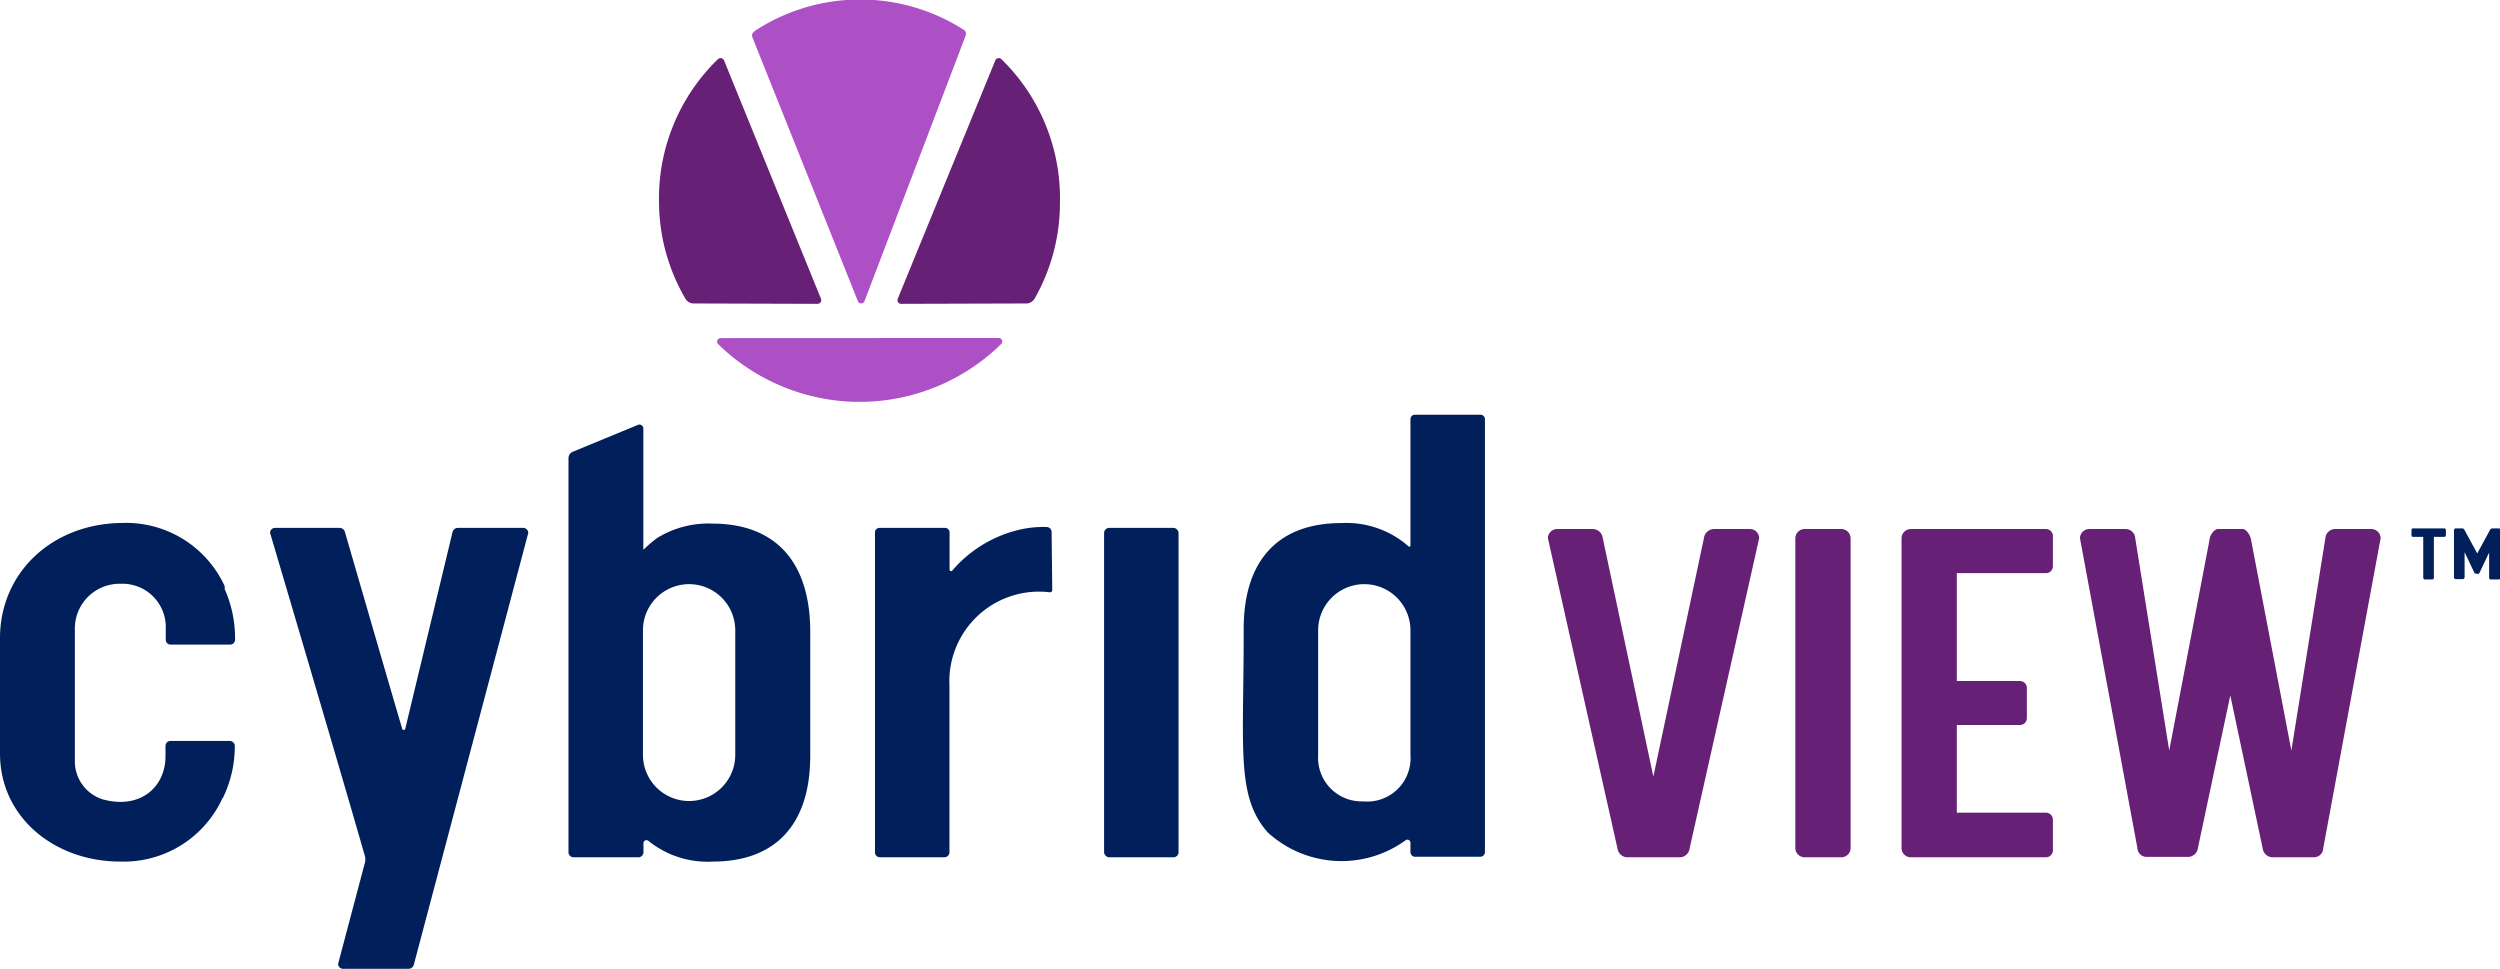 <svg xmlns="http://www.w3.org/2000/svg" viewBox="0 0 197.72 76.63">
  <g>
    <path d="M128.64,67.8a.81.81,0,0,1-.72-.71l-5.5-24.53a.74.74,0,0,1,.71-.72H126a.81.81,0,0,1,.76.72l4,18.86,4-18.86a.82.82,0,0,1,.76-.72h2.9a.73.73,0,0,1,.71.72l-5.5,24.53a.8.8,0,0,1-.71.71Z" fill="#662075"/>
    <path d="M146.36,67.09a.73.73,0,0,1-.71.71h-2.94a.73.73,0,0,1-.72-.71V42.56a.74.74,0,0,1,.72-.72h2.94a.74.74,0,0,1,.71.72Z" fill="#662075"/>
    <path d="M154.76,53.86h5a.55.55,0,0,1,.54.54v2.4a.55.55,0,0,1-.54.54h-5v6.93h7.06a.56.56,0,0,1,.54.55v2.44a.55.55,0,0,1-.54.54H151.11a.73.73,0,0,1-.72-.71V42.56a.74.74,0,0,1,.72-.72h10.71a.55.55,0,0,1,.54.55v2.39a.55.55,0,0,1-.54.55h-7.06Z" fill="#662075"/>
    <path d="M177.36,41.84c.33,0,.63.55.67.84l3.19,16.68,2.69-16.8a.78.78,0,0,1,.76-.72h2.89a.74.74,0,0,1,.72.72l-4.54,24.53a.73.73,0,0,1-.71.71h-3.36a.81.81,0,0,1-.72-.71L176.39,55l-2.56,12.06a.81.81,0,0,1-.72.71h-3.36a.73.73,0,0,1-.71-.71L164.5,42.56a.74.74,0,0,1,.72-.72h2.9a.77.77,0,0,1,.75.72l2.69,16.8,3.19-16.68c0-.29.34-.84.67-.84Z" fill="#662075"/>
    <path d="M81.22,24a.78.78,0,0,0,.61-.39,15.31,15.31,0,0,0,2-7.59A15.36,15.36,0,0,0,79.19,4.67a.3.3,0,0,0-.47.1L71,23.63a.29.29,0,0,0,.28.4Z" fill="#662075"/>
    <path d="M54.81,24a.77.77,0,0,1-.61-.39,15.25,15.25,0,0,1-2.08-7.59A15.33,15.33,0,0,1,56.79,4.67a.3.3,0,0,1,.47.1l7.67,18.86a.29.29,0,0,1-.27.4Z" fill="#662075"/>
    <path d="M57,26.74a.28.28,0,0,0-.2.48,16.06,16.06,0,0,0,10.77,4.56h.74a16,16,0,0,0,10.87-4.57.28.28,0,0,0-.2-.48Z" fill="#ad4fc5"/>
    <path d="M59.69,2.47a.38.38,0,0,0-.18.49l8.34,20.86a.28.28,0,0,0,.52,0l8-21a.39.39,0,0,0-.19-.49,15.21,15.21,0,0,0-16.46.1Z" fill="#ad4fc5"/>
    <rect x="87.32" y="41.75" width="5.89" height="26.05" rx="0.4" fill="#001f5b"/>
    <path d="M117.09,32.8H111.9a.35.35,0,0,0-.35.35v10a.09.09,0,0,1-.15.06,7.45,7.45,0,0,0-5.34-1.84c-4.7,0-7.7,2.66-7.7,8.38v.39c0,9.17-.59,12.83,1.88,15.67a8.63,8.63,0,0,0,10.92.65.24.24,0,0,1,.39.18v.74a.38.38,0,0,0,.32.38h5.2a.38.38,0,0,0,.37-.37V33.15A.35.35,0,0,0,117.09,32.8Zm-9.27,30.58a3.45,3.45,0,0,1-3.57-3.68V49.85a3.65,3.65,0,1,1,7.3,0V59.7A3.43,3.43,0,0,1,107.82,63.38Z" fill="#001f5b"/>
    <path d="M56.34,41.41a7.7,7.7,0,0,0-4.4,1.16,11.16,11.16,0,0,0-1,.86c-.07.07-.06-.06-.06-.06v-9.5a.31.31,0,0,0-.42-.27l-5.14,2.12a.56.56,0,0,0-.36.53V67.41a.4.4,0,0,0,.39.39h5.18a.4.4,0,0,0,.36-.38v-.74a.24.24,0,0,1,.39-.18,7.44,7.44,0,0,0,5.1,1.64c4.7,0,7.7-2.66,7.7-8.38v-10C64,44.07,61,41.41,56.34,41.41ZM58.15,59.7a3.65,3.65,0,1,1-7.3,0V49.85a3.65,3.65,0,1,1,7.3,0Z" fill="#001f5b"/>
    <path d="M83.17,42.08a.4.4,0,0,0-.4-.4,8.38,8.38,0,0,0-2.13.21h0a10,10,0,0,0-5.33,3.24.12.12,0,0,1-.21-.08V42.11a.36.36,0,0,0-.36-.36H69.55a.36.36,0,0,0-.35.36V67.4a.39.39,0,0,0,.39.4h5.1a.4.4,0,0,0,.4-.4V54.21A7.09,7.09,0,0,1,83,46.84a.18.18,0,0,0,.22-.19Z" fill="#001f5b"/>
    <path d="M41.78,42.15a.4.4,0,0,0-.4-.4H36.21a.44.44,0,0,0-.42.33S32.71,54.9,32.06,57.6a.13.13,0,0,1-.26,0C31,54.92,27.29,42.1,27.28,42.08a.44.44,0,0,0-.43-.33h-5.1a.39.39,0,0,0-.39.4s5.56,18.76,7.5,25.56a1,1,0,0,1,0,.52l-2.12,8a.39.39,0,0,0,.4.39h5.17a.43.43,0,0,0,.42-.33Z" fill="#001f5b"/>
    <path d="M18.57,59a.4.4,0,0,0-.4-.4H13.48a.39.39,0,0,0-.39.4v.8c0,2.45-2,4.25-5,3.41a3.16,3.16,0,0,1-2.17-2.88V49.79a3.54,3.54,0,0,1,3.62-3.62,3.43,3.43,0,0,1,3.57,3.57v.85a.38.38,0,0,0,.39.39h4.69a.39.39,0,0,0,.4-.39,9.55,9.55,0,0,0-.82-4,.25.25,0,0,0,0-.07.36.36,0,0,0,0-.09.25.25,0,0,0,0-.07,8.58,8.58,0,0,0-8.11-5C4.08,41.41,0,45.32,0,50.47v9.12c0,5.09,4.36,8.55,9.51,8.55a8.59,8.59,0,0,0,8.08-5,.36.36,0,0,0,.08-.12A9.33,9.33,0,0,0,18.57,59Z" fill="#001f5b"/>
    <path d="M191.65,42.46h-.81a.12.12,0,0,1-.12-.12v-.43a.12.12,0,0,1,.12-.12h2.48a.13.13,0,0,1,.12.12v.43a.13.13,0,0,1-.12.12h-.83V45.7a.14.14,0,0,1-.14.13h-.56a.14.14,0,0,1-.14-.13Z" fill="#001f5b"/>
    <path d="M195.77,45.36s-.06,0-.08-.07l-.77-1.62v2a.14.14,0,0,1-.14.13h-.56a.14.14,0,0,1-.14-.13V41.93a.14.14,0,0,1,.14-.14h.53c.07,0,.13.07.17.14l1,1.84,1-1.84a.22.22,0,0,1,.17-.14h.53a.14.14,0,0,1,.14.14V45.7a.14.14,0,0,1-.14.13H197a.13.13,0,0,1-.14-.13v-2l-.77,1.62s-.05.07-.08.07Z" fill="#001f5b"/>
  </g>
</svg>

